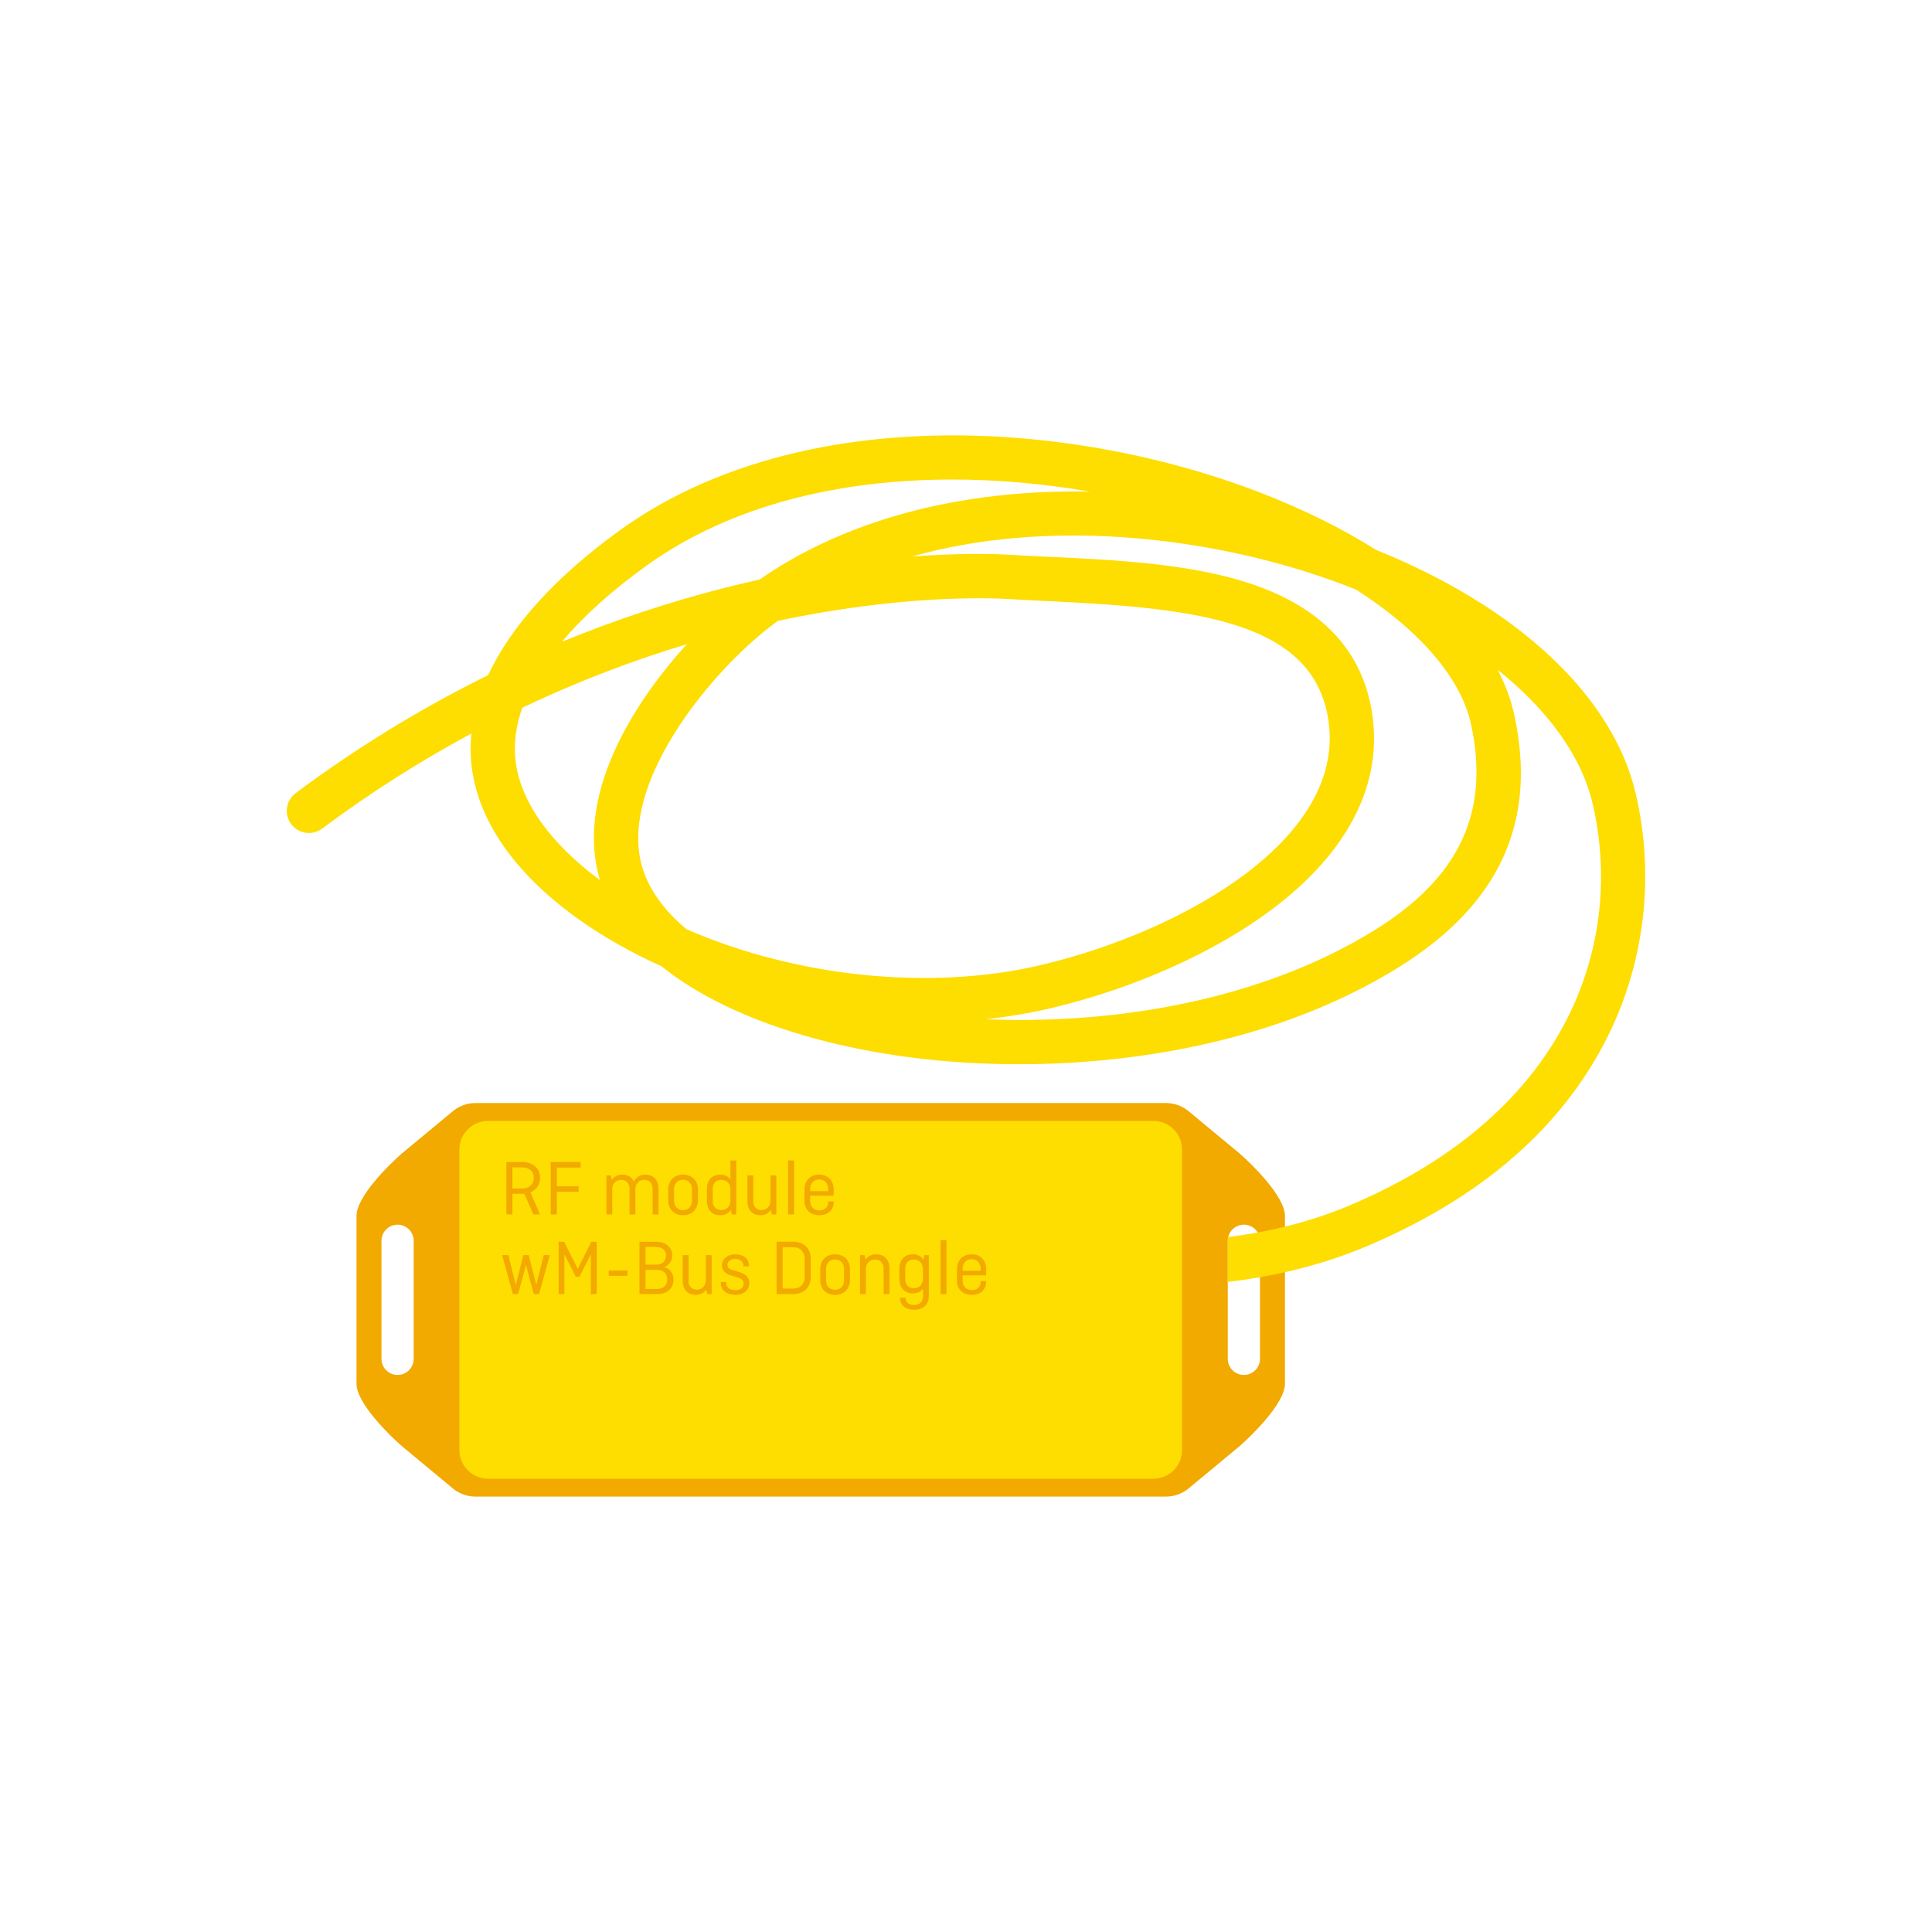 <?xml version="1.0" encoding="utf-8"?>
<!-- Generator: Adobe Illustrator 19.2.1, SVG Export Plug-In . SVG Version: 6.00 Build 0)  -->
<!DOCTYPE svg PUBLIC "-//W3C//DTD SVG 1.1//EN" "http://www.w3.org/Graphics/SVG/1.1/DTD/svg11.dtd">
<svg version="1.1" id="Layer_3" xmlns:x="http://ns.adobe.com/Extensibility/1.0/" xmlns:i="http://ns.adobe.com/AdobeIllustrator/10.0/" xmlns:graph="http://ns.adobe.com/Graphs/1.0/"
	 xmlns="http://www.w3.org/2000/svg" xmlns:xlink="http://www.w3.org/1999/xlink" x="0px" y="0px" width="640px" height="640px"
	 viewBox="0 0 640 640" enable-background="new 0 0 640 640" xml:space="preserve">
<g>
	<path fill="#F2A900" d="M410.603,382.083l-16.476-13.659c-2.099-1.877-4.855-3.031-7.875-3.031H157.502
		c-3.021,0-5.778,1.155-7.877,3.033l-16.475,13.657c-3.894,3.384-15.057,14.164-15.057,20.729v27.769v27.77
		c0,6.564,11.164,17.344,15.057,20.729l16.467,13.65c2.1,1.881,4.86,3.039,7.884,3.039h228.749c3.024,0,5.783-1.157,7.882-3.037
		l16.469-13.652c3.893-3.384,15.057-14.165,15.057-20.729v-27.77v-27.769C425.66,396.248,414.496,385.468,410.603,382.083z
		 M137.034,450.137c0,2.946-2.388,5.334-5.334,5.334c-2.946,0-5.334-2.388-5.334-5.334v-39.113c0-2.946,2.388-5.334,5.334-5.334
		c2.946,0,5.334,2.388,5.334,5.334V450.137z M417.386,450.137c0,2.946-2.388,5.334-5.334,5.334c-2.946,0-5.334-2.388-5.334-5.334
		v-39.113c0-2.946,2.388-5.334,5.334-5.334c2.946,0,5.334,2.388,5.334,5.334V450.137z"/>
	<path fill="#FEDD00" d="M382.103,489.843H161.65c-5.215,0-9.482-4.267-9.482-9.482v-99.559c0-5.215,4.267-9.482,9.482-9.482
		h220.453c5.215,0,9.482,4.267,9.482,9.482v99.559C391.585,485.576,387.318,489.843,382.103,489.843z"/>
	<g>
		<g>
			<path fill="#F2A900" d="M176.687,402.285l-3.008-6.86c-0.237,0-0.475,0.026-0.712,0.026h-3.219v6.834h-2.005V384.95h5.33
				c3.377,0,5.831,2.032,5.831,5.172c0,2.321-1.266,4.063-3.219,4.828l3.193,7.335H176.687z M169.748,386.718v6.992h3.166
				c2.427,0,3.931-1.425,3.931-3.562c0-2.085-1.504-3.43-3.931-3.43H169.748z"/>
			<path fill="#F2A900" d="M184.446,394.792v7.493h-2.005V384.95h9.894v1.821h-7.889v6.227h7.229v1.794H184.446z"/>
			<path fill="#F2A900" d="M200.886,402.285v-12.902h1.477l0.264,1.53c0.765-1.135,1.979-1.795,3.483-1.795
				c1.873,0,3.219,0.845,3.879,2.322c0.686-1.451,2.058-2.322,3.773-2.322c2.77,0,4.38,1.847,4.38,4.723v8.443h-1.953v-8.47
				c0-1.662-0.95-2.981-2.77-2.981c-1.794,0-2.929,1.346-2.955,3.034v8.417h-1.926v-8.47c0-1.662-0.95-2.981-2.77-2.981
				c-1.794,0-2.955,1.346-2.955,3.087v8.364H200.886z"/>
			<path fill="#F2A900" d="M231.204,397.536c0,3.087-2.005,5.014-4.934,5.014c-2.929,0-4.908-1.926-4.908-5.014v-3.404
				c0-3.087,1.979-5.013,4.908-5.013c2.929,0,4.934,1.926,4.934,5.013V397.536z M223.289,397.694c0,1.821,1.082,3.193,2.981,3.193
				c1.9,0,2.982-1.372,2.982-3.193V394c0-1.82-1.082-3.193-2.982-3.193c-1.9,0-2.981,1.372-2.981,3.193V397.694z"/>
			<path fill="#F2A900" d="M242.129,400.808c-0.765,1.082-2.005,1.742-3.509,1.742c-2.797,0-4.459-1.873-4.459-4.776v-3.878
				c0-2.903,1.662-4.776,4.459-4.776c1.425,0,2.586,0.581,3.351,1.557v-6.254h1.926v17.863h-1.477L242.129,400.808z
				 M241.971,397.668v-3.641c0-1.794-1.134-3.193-3.034-3.193c-1.873,0-2.85,1.319-2.85,2.981v4.037c0,1.689,0.976,2.981,2.85,2.981
				C240.836,400.834,241.971,399.462,241.971,397.668z"/>
			<path fill="#F2A900" d="M247.592,389.383h1.926v8.548c0,1.636,0.923,2.903,2.718,2.903c1.873,0,3.008-1.372,3.008-3.166v-8.285
				h1.926v12.902h-1.478l-0.29-1.478c-0.765,1.082-2.005,1.742-3.509,1.742c-2.744,0-4.301-1.821-4.301-4.618V389.383z"/>
			<path fill="#F2A900" d="M263.029,384.423v17.863h-1.953v-17.863H263.029z"/>
			<path fill="#F2A900" d="M276.169,397.985v0.185c0,2.717-1.953,4.38-4.776,4.38c-2.929,0-4.908-1.848-4.908-4.802v-3.615
				c0-3.087,1.979-5.013,4.908-5.013c2.823,0,4.776,1.926,4.776,5.013v1.953h-7.784v1.847c0,1.715,1.108,3.034,3.008,3.034
				c1.953,0,2.955-1.188,2.955-2.692v-0.29H276.169z M268.386,394.581h5.963v-0.633c0-1.847-1.082-3.245-2.955-3.245
				c-1.926,0-3.008,1.398-3.008,3.245V394.581z"/>
			<path fill="#F2A900" d="M170.856,425.692l2.533-9.921h1.741l2.533,9.921l2.454-9.921h2.005l-3.562,12.902h-1.715l-2.612-9.631
				l-2.612,9.631h-1.715l-3.562-12.902h2.058L170.856,425.692z"/>
			<path fill="#F2A900" d="M186.953,415.454v13.219h-1.873v-17.335h1.768l4.538,8.997l4.512-8.997h1.768v17.335h-1.952v-13.193
				l-3.773,7.468h-1.187L186.953,415.454z"/>
			<path fill="#F2A900" d="M201.651,420.89h6.201v1.742h-6.201V420.89z"/>
			<path fill="#F2A900" d="M211.837,411.339h5.567c3.061,0,5.277,1.768,5.277,4.485c0,1.926-0.976,3.246-2.612,3.879v0.026
				c1.9,0.581,3.034,2.005,3.034,4.195c0,2.876-2.19,4.75-5.224,4.75h-6.042V411.339z M213.842,413.027v5.911h3.483
				c2.032,0,3.298-1.135,3.298-3.034c0-1.768-1.319-2.876-3.404-2.876H213.842z M213.842,420.653v6.332h3.799
				c2.111,0,3.377-1.24,3.377-3.14c0-1.953-1.24-3.193-3.272-3.193H213.842z"/>
			<path fill="#F2A900" d="M226.166,415.772h1.926v8.548c0,1.636,0.923,2.903,2.718,2.903c1.873,0,3.008-1.372,3.008-3.166v-8.285
				h1.926v12.902h-1.478l-0.29-1.478c-0.765,1.082-2.005,1.742-3.509,1.742c-2.744,0-4.301-1.821-4.301-4.618V415.772z"/>
			<path fill="#F2A900" d="M240.573,424.689v0.449c0,1.293,1.108,2.243,3.008,2.243c1.794,0,2.744-0.897,2.744-2.164
				c0-1.055-0.501-1.583-1.715-1.952l-2.48-0.765c-1.504-0.449-2.981-1.372-2.981-3.377c0-1.953,1.768-3.615,4.353-3.615
				c2.718,0,4.591,1.399,4.591,3.773v0.211h-1.82v-0.316c0-1.188-1.003-2.138-2.77-2.138c-1.187,0-2.533,0.607-2.533,1.926
				c0,0.87,0.475,1.398,1.557,1.715l2.19,0.686c1.926,0.607,3.483,1.399,3.483,3.641c0,2.321-1.794,3.931-4.591,3.931
				c-2.823,0-4.828-1.478-4.828-3.906v-0.343H240.573z"/>
			<path fill="#F2A900" d="M268.57,417.011v5.989c0,3.483-2.296,5.673-5.831,5.673h-5.488v-17.335h5.488
				C266.274,411.339,268.57,413.529,268.57,417.011z M259.256,413.16v13.694h3.483c2.454,0,3.826-1.583,3.826-3.8v-6.095
				c0-2.216-1.372-3.799-3.826-3.799H259.256z"/>
			<path fill="#F2A900" d="M281.553,423.924c0,3.087-2.005,5.014-4.934,5.014c-2.929,0-4.908-1.926-4.908-5.014v-3.404
				c0-3.087,1.979-5.013,4.908-5.013c2.929,0,4.934,1.926,4.934,5.013V423.924z M273.637,424.082c0,1.821,1.082,3.193,2.981,3.193
				c1.9,0,2.982-1.372,2.982-3.193v-3.694c0-1.82-1.082-3.193-2.982-3.193c-1.9,0-2.981,1.372-2.981,3.193V424.082z"/>
			<path fill="#F2A900" d="M284.905,428.674v-12.902h1.477l0.29,1.53c0.765-1.135,2.005-1.795,3.535-1.795
				c2.823,0,4.433,1.847,4.433,4.723v8.443h-1.926v-8.47c0-1.662-0.976-2.981-2.85-2.981c-1.9,0-3.034,1.399-3.034,3.193v8.259
				H284.905z"/>
			<path fill="#F2A900" d="M297.941,420.283c0-2.903,1.662-4.776,4.459-4.776c1.53,0,2.744,0.66,3.509,1.742l0.29-1.477h1.477
				v13.614c0,2.85-1.952,4.485-4.776,4.485c-2.85,0-4.749-1.504-4.749-3.852v-0.132h1.847v0.263c0,1.161,0.95,2.137,2.876,2.137
				c1.847,0,2.876-1.135,2.876-2.797v-2.56c-0.765,0.976-1.926,1.53-3.351,1.53c-2.797,0-4.459-1.873-4.459-4.75V420.283z
				 M305.751,423.581v-3.166c0-1.794-1.134-3.193-3.034-3.193c-1.873,0-2.85,1.319-2.85,2.981v3.562c0,1.689,0.976,2.981,2.85,2.981
				C304.616,426.747,305.751,425.376,305.751,423.581z"/>
			<path fill="#F2A900" d="M313.536,410.811v17.863h-1.953v-17.863H313.536z"/>
			<path fill="#F2A900" d="M326.676,424.373v0.185c0,2.717-1.953,4.38-4.776,4.38c-2.929,0-4.908-1.848-4.908-4.802v-3.615
				c0-3.087,1.979-5.013,4.908-5.013c2.823,0,4.776,1.926,4.776,5.013v1.953h-7.784v1.847c0,1.715,1.108,3.034,3.008,3.034
				c1.953,0,2.955-1.188,2.955-2.692v-0.29H326.676z M318.892,420.969h5.963v-0.633c0-1.847-1.082-3.245-2.955-3.245
				c-1.926,0-3.008,1.398-3.008,3.245V420.969z"/>
		</g>
	</g>
	<path fill="#FEDD00" d="M541.826,262.776c-7.588-32.338-39.248-61.752-85.96-80.606c-11.302-7.118-24.3-13.556-38.438-19.001
		c-33.89-13.051-72.293-19.752-108.128-18.859c-40.843,1.014-76.652,11.758-103.559,31.069
		c-21.491,15.428-36.436,31.93-44.042,48.275c-22.212,10.949-43.507,23.995-63.748,39.074c-3.246,2.419-3.917,7.011-1.499,10.258
		c2.418,3.246,7.011,3.917,10.257,1.499c16.628-12.388,33.223-22.781,49.449-31.499c-0.336,3.261-0.354,6.496-0.049,9.693
		c1.769,18.52,13.991,36.389,35.346,51.677c8.216,5.882,17.587,11.191,27.751,15.776c9.102,7.344,20.849,13.708,35.018,18.906
		c29.459,10.807,66.151,15.36,103.317,12.813c40.58-2.778,77.127-13.624,105.69-31.367c33.512-20.816,46.074-48.175,38.402-83.639
		c-1.097-5.073-2.955-10.081-5.562-15.01c16.696,13.378,27.811,28.651,31.481,44.288c10.262,43.733-5.595,101.73-80.876,133.353
		c-13.477,5.661-27.329,8.752-39.959,10.339v14.831c14.22-1.669,30.051-5.106,45.637-11.653
		c38.354-16.111,65.388-39.634,80.354-69.916C544.935,318.341,548.172,289.822,541.826,262.776z M214.293,187.288
		c28.197-20.239,64.472-28.437,101.155-28.437c15.306,0,30.683,1.428,45.57,4.005c-8.676-0.168-17.244,0.11-25.59,0.849
		c-32.564,2.886-61.24,12.598-83.769,28.265c-3.849,0.856-7.796,1.795-11.831,2.825c-18.362,4.687-36.28,10.634-53.697,17.816
		C193.229,204.152,202.671,195.629,214.293,187.288z M170.704,251.287c-0.517-5.416,0.273-11.057,2.311-16.837
		c19.069-9.082,37.436-15.919,54.522-21.058c-18.445,20.259-37.033,50.615-28.807,78.131
		C181.942,279.166,172.006,264.92,170.704,251.287z M227.373,307.801c-7.213-6.072-12.12-12.77-14.396-19.831
		c-8.255-25.615,18.182-60.058,37.966-76.959c2.187-1.869,4.431-3.649,6.724-5.34c41.226-8.755,70.488-7.591,76.361-7.234
		c4.339,0.264,8.795,0.476,13.512,0.701c49.787,2.369,88.22,6.835,92.615,40.216c2.905,22.061-13.291,39.369-27.389,50.004
		c-17.463,13.173-42.183,24.217-67.821,30.3C307.887,328.45,263.264,323.479,227.373,307.801z M455.497,308.032
		c-37.228,23.124-85.547,31.429-129.017,29.596c7.467-0.792,14.774-2.027,21.85-3.707c27.539-6.534,54.243-18.511,73.265-32.86
		c24.68-18.617,36.124-40.618,33.095-63.622c-2.832-21.507-16.696-36.43-41.208-44.354c-19.904-6.434-43.992-7.58-65.245-8.591
		c-4.668-0.222-9.076-0.432-13.318-0.69c-4.934-0.3-16.413-0.697-32.832,0.561c44.507-12.617,95.376-6.508,132.874,5.78
		c4.9,1.606,9.664,3.335,14.272,5.175c5.189,3.331,9.956,6.81,14.236,10.397c13.132,11.012,21.375,22.848,23.837,34.229
		C493.594,269.012,483.486,290.647,455.497,308.032z"/>
</g>
</svg>
